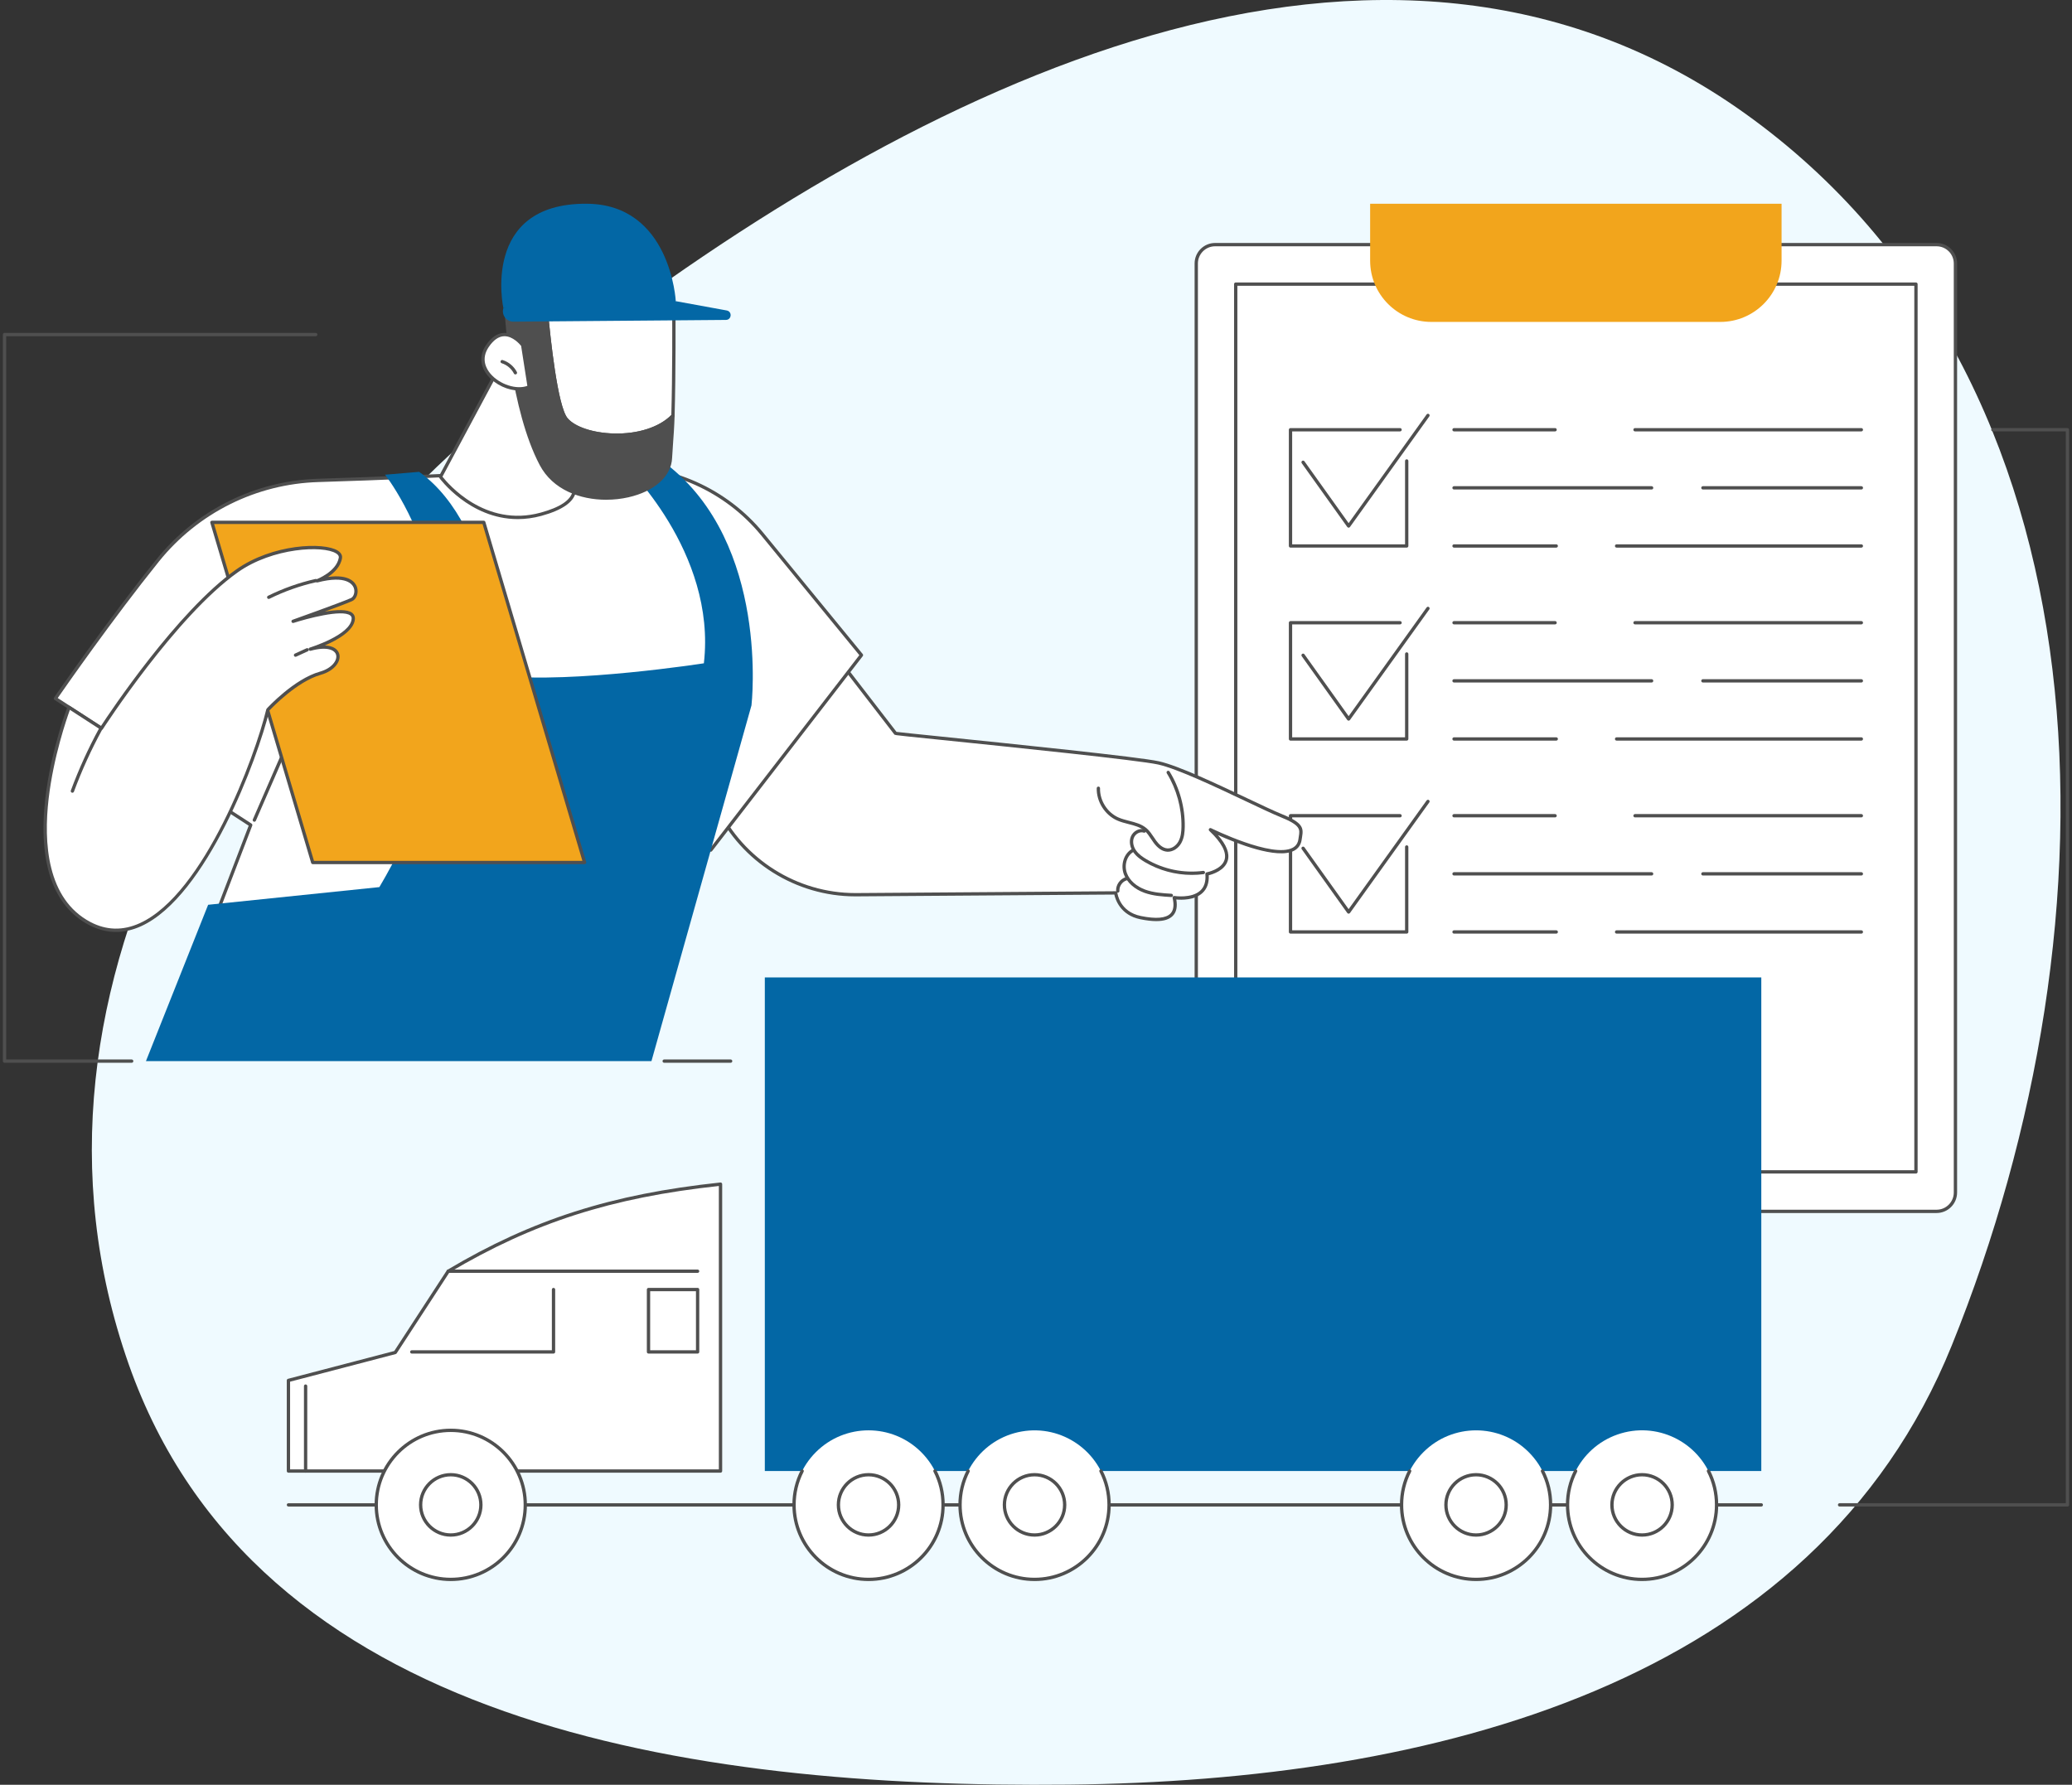 <svg xmlns="http://www.w3.org/2000/svg" width="722" height="622" viewBox="0 0 722 622" fill="none"><rect x="0" y="0" width="722" height="622" fill="#333333" stroke="none"/><path fill-rule="evenodd" clip-rule="evenodd" d="M372.341 621.944C498.701 620.652 632.215 587.263 680.096 468.92C740.199 320.368 737.571 132.087 607.996 39.495C481.837 -50.656 319.973 28.971 197.303 123.925C86.271 209.87 -2.005 342.131 44.84 475.413C89.062 601.233 240.386 623.292 372.341 621.944Z" fill="#EFFAFF"/><g clip-path="url(#clip0_917_53739)"><path d="M674.823 85.254H423.406C419.782 85.254 416.844 88.193 416.844 91.819V415.596C416.844 419.222 419.782 422.161 423.406 422.161H674.823C678.447 422.161 681.386 419.222 681.386 415.596V91.819C681.386 88.193 678.447 85.254 674.823 85.254Z" fill="white"/><path d="M674.822 422.74H423.405C419.467 422.74 416.266 419.535 416.266 415.598V91.818C416.266 87.878 419.47 84.676 423.405 84.676H674.822C678.76 84.676 681.961 87.881 681.961 91.818V415.595C681.961 419.535 678.757 422.737 674.822 422.737V422.74ZM423.405 85.832C420.104 85.832 417.419 88.518 417.419 91.821V415.598C417.419 418.9 420.104 421.586 423.405 421.586H674.822C678.123 421.586 680.807 418.9 680.807 415.598V91.818C680.807 88.516 678.123 85.832 674.822 85.832H423.405Z" fill="#4F4F4F"/><path d="M667.628 408.982H430.592C430.273 408.982 430.016 408.722 430.016 408.405V99.015C430.016 98.695 430.275 98.438 430.592 98.438H667.628C667.948 98.438 668.205 98.697 668.205 99.015V408.405C668.205 408.725 667.948 408.982 667.628 408.982ZM431.169 407.828H667.051V99.592H431.169V407.828Z" fill="#4F4F4F"/><path d="M599.448 112.191H498.78C486.989 112.191 477.43 102.628 477.43 90.832V71H620.798V90.832C620.798 102.628 611.238 112.191 599.448 112.191Z" fill="#F2A51C"/><path d="M648.6 150.342H569.733C569.413 150.342 569.156 150.082 569.156 149.765C569.156 149.447 569.416 149.188 569.733 149.188H648.6C648.92 149.188 649.177 149.447 649.177 149.765C649.177 150.082 648.917 150.342 648.6 150.342Z" fill="#4F4F4F"/><path d="M541.877 150.342H506.663C506.343 150.342 506.086 150.082 506.086 149.765C506.086 149.447 506.345 149.188 506.663 149.188H541.877C542.197 149.188 542.454 149.447 542.454 149.765C542.454 150.082 542.195 150.342 541.877 150.342Z" fill="#4F4F4F"/><path d="M648.604 170.592H593.389C593.069 170.592 592.812 170.332 592.812 170.015C592.812 169.697 593.069 169.438 593.389 169.438H648.604C648.924 169.438 649.181 169.697 649.181 170.015C649.181 170.332 648.921 170.592 648.604 170.592Z" fill="#4F4F4F"/><path d="M575.516 170.592H506.663C506.343 170.592 506.086 170.332 506.086 170.015C506.086 169.697 506.345 169.438 506.663 169.438H575.516C575.836 169.438 576.093 169.697 576.093 170.015C576.093 170.332 575.836 170.592 575.516 170.592Z" fill="#4F4F4F"/><path d="M648.602 190.849H563.311C562.991 190.849 562.734 190.59 562.734 190.272C562.734 189.955 562.991 189.695 563.311 189.695H648.602C648.921 189.695 649.178 189.955 649.178 190.272C649.178 190.59 648.919 190.849 648.602 190.849Z" fill="#4F4F4F"/><path d="M542.286 190.849H506.663C506.343 190.849 506.086 190.59 506.086 190.272C506.086 189.955 506.345 189.695 506.663 189.695H542.286C542.606 189.695 542.863 189.955 542.863 190.272C542.863 190.59 542.606 190.849 542.286 190.849Z" fill="#4F4F4F"/><path d="M490.176 190.848H449.686C449.366 190.848 449.109 190.588 449.109 190.271V149.765C449.109 149.445 449.366 149.188 449.686 149.188H487.858C488.178 149.188 488.435 149.447 488.435 149.765C488.435 150.082 488.178 150.342 487.858 150.342H450.263V189.694H489.599V160.647C489.599 160.327 489.859 160.07 490.176 160.07C490.493 160.07 490.753 160.33 490.753 160.647V190.271C490.753 190.591 490.496 190.848 490.176 190.848Z" fill="#4F4F4F"/><path d="M469.935 183.893C469.749 183.893 469.573 183.804 469.465 183.652L453.6 161.433C453.414 161.173 453.474 160.814 453.734 160.628C453.994 160.441 454.353 160.502 454.539 160.761L469.935 182.322L497.113 144.436C497.3 144.176 497.659 144.119 497.918 144.302C498.178 144.489 498.238 144.848 498.052 145.108L470.404 183.649C470.297 183.801 470.121 183.891 469.935 183.891V183.893Z" fill="#4F4F4F"/><path d="M648.6 217.599H569.733C569.413 217.599 569.156 217.34 569.156 217.022C569.156 216.705 569.416 216.445 569.733 216.445H648.6C648.92 216.445 649.177 216.705 649.177 217.022C649.177 217.34 648.917 217.599 648.6 217.599Z" fill="#4F4F4F"/><path d="M541.877 217.599H506.663C506.343 217.599 506.086 217.34 506.086 217.022C506.086 216.705 506.345 216.445 506.663 216.445H541.877C542.197 216.445 542.454 216.705 542.454 217.022C542.454 217.34 542.195 217.599 541.877 217.599Z" fill="#4F4F4F"/><path d="M648.604 237.853H593.389C593.069 237.853 592.812 237.594 592.812 237.276C592.812 236.959 593.069 236.699 593.389 236.699H648.604C648.924 236.699 649.181 236.959 649.181 237.276C649.181 237.594 648.921 237.853 648.604 237.853Z" fill="#4F4F4F"/><path d="M575.516 237.853H506.663C506.343 237.853 506.086 237.594 506.086 237.276C506.086 236.959 506.345 236.699 506.663 236.699H575.516C575.836 236.699 576.093 236.959 576.093 237.276C576.093 237.594 575.836 237.853 575.516 237.853Z" fill="#4F4F4F"/><path d="M648.602 258.107H563.311C562.991 258.107 562.734 257.848 562.734 257.53C562.734 257.213 562.991 256.953 563.311 256.953H648.602C648.921 256.953 649.178 257.213 649.178 257.53C649.178 257.848 648.919 258.107 648.602 258.107Z" fill="#4F4F4F"/><path d="M542.286 258.107H506.663C506.343 258.107 506.086 257.848 506.086 257.53C506.086 257.213 506.345 256.953 506.663 256.953H542.286C542.606 256.953 542.863 257.213 542.863 257.53C542.863 257.848 542.606 258.107 542.286 258.107Z" fill="#4F4F4F"/><path d="M490.176 258.11H449.686C449.366 258.11 449.109 257.85 449.109 257.533V217.026C449.109 216.706 449.366 216.449 449.686 216.449H487.858C488.178 216.449 488.435 216.709 488.435 217.026C488.435 217.344 488.178 217.603 487.858 217.603H450.263V256.955H489.599V227.909C489.599 227.589 489.859 227.332 490.176 227.332C490.493 227.332 490.753 227.592 490.753 227.909V257.533C490.753 257.853 490.496 258.11 490.176 258.11Z" fill="#4F4F4F"/><path d="M469.935 251.155C469.749 251.155 469.573 251.066 469.465 250.914L453.6 228.695C453.414 228.435 453.474 228.076 453.734 227.889C453.994 227.703 454.353 227.763 454.539 228.023L469.935 249.584L497.113 211.698C497.3 211.438 497.659 211.38 497.918 211.564C498.178 211.75 498.238 212.11 498.052 212.369L470.404 250.911C470.297 251.063 470.121 251.152 469.935 251.152V251.155Z" fill="#4F4F4F"/><path d="M648.6 284.861H569.733C569.413 284.861 569.156 284.601 569.156 284.284C569.156 283.967 569.416 283.707 569.733 283.707H648.6C648.92 283.707 649.177 283.967 649.177 284.284C649.177 284.601 648.917 284.861 648.6 284.861Z" fill="#4F4F4F"/><path d="M541.877 284.861H506.663C506.343 284.861 506.086 284.601 506.086 284.284C506.086 283.967 506.345 283.707 506.663 283.707H541.877C542.197 283.707 542.454 283.967 542.454 284.284C542.454 284.601 542.195 284.861 541.877 284.861Z" fill="#4F4F4F"/><path d="M648.604 305.115H593.389C593.069 305.115 592.812 304.855 592.812 304.538C592.812 304.221 593.069 303.961 593.389 303.961H648.604C648.924 303.961 649.181 304.221 649.181 304.538C649.181 304.855 648.921 305.115 648.604 305.115Z" fill="#4F4F4F"/><path d="M575.516 305.115H506.663C506.343 305.115 506.086 304.855 506.086 304.538C506.086 304.221 506.345 303.961 506.663 303.961H575.516C575.836 303.961 576.093 304.221 576.093 304.538C576.093 304.855 575.836 305.115 575.516 305.115Z" fill="#4F4F4F"/><path d="M648.602 325.369H563.311C562.991 325.369 562.734 325.109 562.734 324.792C562.734 324.475 562.991 324.215 563.311 324.215H648.602C648.921 324.215 649.178 324.475 649.178 324.792C649.178 325.109 648.919 325.369 648.602 325.369Z" fill="#4F4F4F"/><path d="M542.286 325.369H506.663C506.343 325.369 506.086 325.109 506.086 324.792C506.086 324.475 506.345 324.215 506.663 324.215H542.286C542.606 324.215 542.863 324.475 542.863 324.792C542.863 325.109 542.606 325.369 542.286 325.369Z" fill="#4F4F4F"/><path d="M490.176 325.367H449.686C449.366 325.367 449.109 325.108 449.109 324.79V284.284C449.109 283.964 449.366 283.707 449.686 283.707H487.858C488.178 283.707 488.435 283.967 488.435 284.284C488.435 284.601 488.178 284.861 487.858 284.861H450.263V324.213H489.599V295.167C489.599 294.847 489.859 294.59 490.176 294.59C490.493 294.59 490.753 294.849 490.753 295.167V324.79C490.753 325.11 490.496 325.367 490.176 325.367Z" fill="#4F4F4F"/><path d="M469.935 318.417C469.749 318.417 469.573 318.327 469.465 318.175L453.6 295.956C453.414 295.697 453.474 295.337 453.734 295.151C453.994 294.965 454.353 295.025 454.539 295.285L469.935 316.845L497.113 278.96C497.3 278.7 497.659 278.642 497.918 278.826C498.178 279.012 498.238 279.371 498.052 279.631L470.404 318.173C470.297 318.325 470.121 318.414 469.935 318.414V318.417Z" fill="#4F4F4F"/><path d="M403.725 265.879C394.252 263.755 311.929 255.757 312.073 255.595L262.04 190.758L217.273 213.79L249.845 281.522C258.807 300.158 277.711 311.954 298.382 311.81L388.775 311.175C388.775 311.175 389.522 318.176 397.435 319.794C405.348 321.412 410.911 320.266 409.157 312.817C409.157 312.817 421.512 314.839 420.586 304.578C420.586 304.578 435.214 301.879 421.776 289.158C421.776 289.158 451.535 303.922 453.014 292.471C453.42 289.323 454.692 287.579 446.488 284.271C438.284 280.964 413.69 268.119 403.725 265.884V265.879Z" fill="white"/><path d="M402.921 321.017C401.329 321.017 399.468 320.796 397.323 320.358C390.377 318.939 388.665 313.473 388.296 311.755L298.388 312.387C298.265 312.387 298.139 312.387 298.013 312.387C277.366 312.387 258.284 300.403 249.324 281.772L216.753 214.04C216.616 213.756 216.732 213.418 217.01 213.276L261.776 190.244C262.025 190.116 262.326 190.184 262.497 190.404L312.394 255.063C313.606 255.22 320.092 255.886 328.157 256.715C352.221 259.186 397.011 263.781 403.851 265.316C410.637 266.837 423.919 273.127 434.591 278.181C439.667 280.584 444.05 282.661 446.704 283.732C454.145 286.732 454.223 288.6 453.723 291.645C453.675 291.931 453.626 292.23 453.586 292.542C453.353 294.341 452.469 295.663 450.959 296.471C445.026 299.642 430.576 293.798 424.383 291.013C427.401 294.444 428.555 297.442 427.816 299.944C426.809 303.346 422.661 304.665 421.198 305.03C421.332 307.663 420.608 309.735 419.04 311.194C416.284 313.759 411.741 313.652 409.887 313.481C410.327 315.975 409.924 317.885 408.684 319.165C407.485 320.4 405.582 321.014 402.918 321.014L402.921 321.017ZM388.778 310.598C389.072 310.598 389.321 310.821 389.352 311.115C389.381 311.383 390.168 317.72 397.554 319.228C402.792 320.298 406.261 320.007 407.855 318.362C408.933 317.253 409.182 315.43 408.597 312.949C408.552 312.76 408.605 312.563 408.736 312.421C408.867 312.28 409.064 312.214 409.252 312.246C409.313 312.256 415.223 313.177 418.259 310.347C419.651 309.051 420.241 307.126 420.015 304.626C419.989 304.33 420.194 304.062 420.485 304.007C420.537 303.996 425.715 302.994 426.712 299.613C427.475 297.022 425.684 293.644 421.381 289.573C421.174 289.376 421.14 289.056 421.305 288.823C421.468 288.589 421.777 288.508 422.034 288.636C422.249 288.741 443.45 299.178 450.416 295.453C451.596 294.824 452.26 293.822 452.443 292.395C452.485 292.07 452.535 291.758 452.585 291.459C452.981 289.056 453.219 287.606 446.271 284.804C443.586 283.721 439.189 281.638 434.098 279.228C423.476 274.197 410.259 267.939 403.6 266.444C396.827 264.925 352.082 260.332 328.042 257.864C323.28 257.376 319.279 256.964 316.463 256.671C312.072 256.209 311.71 256.172 311.571 255.889L261.876 191.493L218.037 214.048L250.365 281.271C259.133 299.503 277.809 311.233 298.013 311.233C298.136 311.233 298.257 311.233 298.38 311.233L388.773 310.598H388.778Z" fill="#4F4F4F"/><path d="M406.965 296.831C406.879 296.831 406.792 296.831 406.703 296.823C405.017 296.715 403.431 295.664 401.989 293.699C401.666 293.261 401.362 292.802 401.069 292.361C400.377 291.317 399.724 290.334 398.837 289.563C397.306 288.23 395.306 287.719 393.187 287.178C391.868 286.843 390.505 286.494 389.244 285.927C384.957 284.007 382.044 279.386 382.16 274.691C382.167 274.373 382.44 274.111 382.752 274.127C383.072 274.134 383.324 274.399 383.316 274.719C383.211 278.963 385.843 283.139 389.716 284.875C390.888 285.4 392.204 285.736 393.476 286.061C395.631 286.612 397.859 287.181 399.598 288.692C400.599 289.563 401.328 290.662 402.034 291.721C402.325 292.157 402.613 292.595 402.922 293.014C403.769 294.166 405.125 295.564 406.782 295.669C408.465 295.776 409.941 294.51 410.652 293.206C411.512 291.63 411.656 289.759 411.682 288.138C411.79 281.647 409.975 275.026 406.575 269.494C406.407 269.222 406.493 268.868 406.763 268.7C407.036 268.532 407.39 268.616 407.558 268.889C411.074 274.604 412.949 281.447 412.838 288.157C412.81 289.919 412.647 291.963 411.669 293.759C410.652 295.624 408.79 296.831 406.971 296.831H406.965Z" fill="#4F4F4F"/><path d="M415.3 304.905C409.577 304.905 403.887 303.371 398.937 300.446C397.623 299.67 395.974 298.573 394.87 296.965C393.701 295.263 393.384 293.186 394.039 291.544C394.831 289.563 397.062 288.438 398.911 289.086C399.212 289.191 399.369 289.521 399.265 289.823C399.16 290.125 398.829 290.282 398.528 290.177C397.269 289.734 395.67 290.573 395.112 291.974C394.598 293.262 394.87 294.925 395.822 296.312C396.797 297.734 398.313 298.738 399.524 299.452C405.434 302.946 412.44 304.38 419.246 303.496C419.566 303.454 419.852 303.677 419.894 303.995C419.936 304.312 419.713 304.601 419.396 304.643C418.035 304.818 416.666 304.908 415.3 304.908V304.905Z" fill="#4F4F4F"/><path d="M408.16 312.623C408.16 312.623 408.136 312.623 408.123 312.623C405 312.434 401.773 312.24 398.731 311.136C395.273 309.882 392.68 307.545 391.621 304.728C390.352 301.357 391.644 297.368 394.502 295.831C394.785 295.679 395.134 295.786 395.283 296.067C395.436 296.348 395.328 296.699 395.047 296.849C392.68 298.121 391.629 301.473 392.701 304.321C393.642 306.824 395.983 308.912 399.125 310.05C402.009 311.096 405.152 311.285 408.191 311.472C408.508 311.49 408.752 311.765 408.731 312.083C408.713 312.39 408.459 312.626 408.154 312.626L408.16 312.623Z" fill="#4F4F4F"/><path d="M389.495 311.097C389.196 311.097 388.944 310.868 388.921 310.567C388.745 308.44 390.21 306.305 392.258 305.704C392.565 305.612 392.885 305.79 392.974 306.095C393.063 306.402 392.887 306.722 392.583 306.811C391.07 307.257 389.943 308.896 390.074 310.47C390.1 310.787 389.864 311.068 389.547 311.094C389.531 311.094 389.516 311.094 389.5 311.094L389.495 311.097Z" fill="#4F4F4F"/><path d="M87.364 287.526L19.305 243.424C19.305 243.424 37.359 217.192 54.905 195.364C68.617 178.304 89.081 168.072 110.953 167.419C144.54 166.417 175.614 164.649 213.74 162.957C233.711 162.07 252.934 170.655 265.609 186.123L300.178 228.308L247.68 296.253L230.564 280.675L115.956 326.228H72.527L87.364 287.524V287.526Z" fill="white"/><path d="M115.956 326.807H72.527C72.338 326.807 72.16 326.712 72.049 326.558C71.942 326.4 71.918 326.201 71.987 326.023L86.656 287.756L18.99 243.908C18.859 243.824 18.767 243.688 18.738 243.536C18.707 243.384 18.738 243.224 18.83 243.095C19.011 242.833 37.097 216.596 54.457 195.001C68.313 177.763 88.9 167.499 110.938 166.841C133.806 166.159 155.79 165.107 179.068 163.995C190.122 163.465 201.55 162.92 213.713 162.382C233.755 161.495 253.33 170.232 266.054 185.758L300.624 227.943C300.795 228.15 300.8 228.449 300.635 228.661L248.136 296.606C248.037 296.735 247.89 296.813 247.73 296.829C247.57 296.842 247.41 296.79 247.292 296.682L230.444 281.348L116.171 326.767C116.103 326.794 116.029 326.809 115.958 326.809L115.956 326.807ZM73.366 325.653H115.846L230.352 280.142C230.556 280.058 230.79 280.102 230.952 280.252L247.604 295.407L299.439 228.323L265.16 186.492C252.667 171.245 233.448 162.662 213.763 163.539C201.603 164.079 190.174 164.624 179.12 165.152C155.838 166.266 133.848 167.316 110.969 167.998C89.27 168.645 69 178.752 55.353 195.725C39.328 215.659 22.679 239.565 20.117 243.263L87.676 287.04C87.904 287.19 87.999 287.478 87.901 287.733L73.366 325.653Z" fill="#4F4F4F"/><path d="M88.625 286.375C88.549 286.375 88.47 286.36 88.394 286.328C88.103 286.202 87.967 285.861 88.095 285.567L98.924 260.668C99.05 260.377 99.388 260.24 99.684 260.369C99.975 260.495 100.111 260.836 99.983 261.129L89.155 286.029C89.06 286.247 88.848 286.375 88.625 286.375Z" fill="#4F4F4F"/><path d="M134.17 165.44C134.17 165.44 181.968 225.122 132.191 309.157L72.527 315.318L50.852 369.804H227.001L261.857 245.823C261.857 245.823 268.385 189.513 232.101 161.652H217.279C217.279 161.652 249.773 192.199 245.268 231.161C245.268 231.161 199.962 238.211 174.524 235.517C174.524 235.517 173.439 184.068 146.066 164.438L134.173 165.437L134.17 165.44Z" fill="#0367A5"/><path d="M203.712 300.575H108.975L73.836 182.047H168.573L203.712 300.575Z" fill="#F2A51C"/><path d="M203.711 301.154H108.974C108.72 301.154 108.494 300.986 108.421 300.74L73.282 182.211C73.23 182.035 73.264 181.846 73.374 181.702C73.484 181.555 73.654 181.469 73.838 181.469H168.575C168.829 181.469 169.055 181.637 169.128 181.883L204.267 300.412C204.319 300.587 204.285 300.776 204.175 300.921C204.065 301.067 203.895 301.151 203.711 301.151V301.154ZM109.404 300H202.938L168.142 182.625H74.609L109.404 300Z" fill="#4F4F4F"/><path d="M24.062 246.508C24.062 246.508 1.154 306.049 31.291 321.857C61.427 337.666 88.021 269.66 93.343 247.352C93.343 247.352 102.661 237.162 111.597 234.636C120.317 232.173 120.359 222.901 108.102 226.24C108.102 226.24 122.666 221.807 123.099 215.704C123.532 209.6 102.124 216.54 102.124 216.54C102.124 216.54 118.886 210.571 122.501 208.952C125.307 207.698 125.818 198.453 110.514 202.421C110.514 202.421 117.724 199.701 118.605 194.479C119.489 189.256 97.035 188.727 82.564 198.972C60.59 214.531 35.341 253.82 35.341 253.82L24.057 246.508H24.062Z" fill="white"/><path d="M40.42 324.788C37.24 324.788 34.099 323.98 31.021 322.367C18.47 315.783 13.208 300.505 15.801 278.186C17.746 261.446 23.465 246.448 23.522 246.299C23.585 246.136 23.716 246.01 23.881 245.958C24.047 245.903 24.228 245.929 24.374 246.023L35.174 253.021C38.168 248.447 61.744 213.008 82.232 198.498C94.943 189.499 112.843 188.83 117.706 191.888C119.14 192.79 119.295 193.845 119.174 194.574C118.679 197.509 116.382 199.67 114.306 201.063C121.841 200.032 123.847 203.038 124.374 204.544C125.053 206.48 124.287 208.788 122.738 209.48C121.164 210.183 117.192 211.681 113.162 213.16C117.156 212.473 121.067 212.269 122.745 213.583C123.417 214.107 123.737 214.855 123.674 215.744C123.388 219.786 117.607 223.041 113.207 224.945C116.251 225.05 117.795 226.362 118.22 227.899C118.91 230.39 116.678 233.798 111.749 235.19C103.564 237.504 94.888 246.54 93.863 247.631C89.864 264.232 72.012 312.394 49.18 322.781C46.238 324.119 43.31 324.788 40.415 324.788H40.42ZM24.353 247.385C23.236 250.464 18.64 263.736 16.947 278.341C15.182 293.535 16.286 313.333 31.558 321.344C37.104 324.253 42.874 324.384 48.708 321.73C71.217 311.49 88.891 263.529 92.782 247.217C92.806 247.122 92.851 247.033 92.919 246.96C93.304 246.537 102.452 236.617 111.442 234.078C115.624 232.898 117.641 230.11 117.114 228.206C116.66 226.566 114.067 225.21 108.257 226.794C107.953 226.878 107.638 226.7 107.552 226.396C107.465 226.091 107.635 225.774 107.94 225.682C108.081 225.64 122.132 221.297 122.531 215.657C122.567 215.149 122.41 214.779 122.043 214.488C119.23 212.284 106.844 215.615 102.31 217.084C102.009 217.184 101.686 217.019 101.584 216.72C101.482 216.421 101.639 216.095 101.938 215.99C102.106 215.93 118.718 210.01 122.274 208.421C123.17 208.019 123.81 206.404 123.291 204.922C122.898 203.799 120.826 200.339 110.666 202.975C110.37 203.051 110.063 202.884 109.972 202.59C109.88 202.296 110.032 201.984 110.318 201.874C110.386 201.848 117.229 199.206 118.044 194.375C118.079 194.168 118.186 193.541 117.101 192.861C112.586 190.021 95.04 190.844 82.908 199.437C61.278 214.752 36.089 253.735 35.837 254.126C35.754 254.254 35.622 254.346 35.473 254.377C35.324 254.409 35.166 254.38 35.038 254.299L24.359 247.379L24.353 247.385Z" fill="#4F4F4F"/><path d="M93.642 208.732C93.429 208.732 93.225 208.614 93.122 208.409C92.981 208.123 93.099 207.777 93.385 207.635C98.634 205.041 104.189 203.069 109.9 201.773C110.215 201.7 110.521 201.896 110.592 202.209C110.663 202.521 110.466 202.83 110.157 202.898C104.536 204.176 99.064 206.117 93.898 208.672C93.817 208.711 93.728 208.732 93.644 208.732H93.642Z" fill="#4F4F4F"/><path d="M102.976 228.892C102.758 228.892 102.548 228.766 102.451 228.556C102.318 228.265 102.446 227.924 102.735 227.79L106.793 225.928C107.084 225.794 107.425 225.923 107.559 226.211C107.693 226.502 107.564 226.843 107.276 226.977L103.217 228.839C103.138 228.876 103.057 228.892 102.976 228.892Z" fill="#4F4F4F"/><path d="M25.227 276.269C25.162 276.269 25.093 276.256 25.025 276.233C24.726 276.122 24.574 275.789 24.684 275.49C27.435 268.062 30.751 260.77 34.543 253.817C34.695 253.536 35.046 253.434 35.327 253.586C35.607 253.738 35.709 254.09 35.557 254.37C31.792 261.274 28.499 268.516 25.767 275.892C25.681 276.125 25.46 276.269 25.227 276.269Z" fill="#4F4F4F"/><path d="M174.989 126.035L153.492 166.169C153.492 166.169 167.076 185.094 188.56 179.205C210.044 173.316 195.175 162.305 195.175 162.305L198.285 138.549L174.989 126.035Z" fill="white"/><path d="M180.398 180.907C163.581 180.907 153.143 166.673 153.022 166.505C152.894 166.326 152.878 166.09 152.983 165.896L174.48 125.763C174.553 125.629 174.677 125.526 174.824 125.482C174.97 125.437 175.13 125.453 175.264 125.526L198.56 138.041C198.772 138.153 198.89 138.387 198.859 138.625L195.794 162.054C196.979 163.006 201.491 166.956 200.668 171.36C199.996 174.945 195.974 177.773 188.714 179.764C185.799 180.564 183.02 180.91 180.4 180.91L180.398 180.907ZM154.176 166.114C155.985 168.43 169.006 183.966 188.408 178.649C195.206 176.787 198.948 174.261 199.532 171.147C200.327 166.896 194.889 162.812 194.834 162.77C194.666 162.644 194.577 162.439 194.606 162.229L197.663 138.869L175.227 126.817L154.179 166.114H154.176Z" fill="#4F4F4F"/><path d="M197.375 146.164C203.07 152.774 225.075 154.639 234.491 144.89C234.955 129.189 234.8 108.672 234.8 108.672L190.43 109.139C191.253 118.18 193.733 141.934 197.378 146.164H197.375Z" fill="white"/><path d="M214.946 152.243C214.558 152.243 214.172 152.238 213.782 152.228C206.341 152.015 199.731 149.786 196.939 146.544C193.223 142.229 190.746 118.987 189.854 109.193C189.838 109.033 189.894 108.873 190.001 108.752C190.109 108.631 190.263 108.563 190.423 108.561L234.794 108.094C234.946 108.099 235.095 108.151 235.205 108.259C235.315 108.367 235.376 108.513 235.378 108.666C235.378 108.87 235.528 129.374 235.069 144.904C235.064 145.049 235.006 145.185 234.906 145.29C230.669 149.678 223.268 152.241 214.946 152.241V152.243ZM197.814 145.788C200.405 148.794 206.684 150.869 213.816 151.071C222.195 151.307 229.678 148.912 233.92 144.647C234.327 130.633 234.246 112.687 234.227 109.256L191.06 109.709C191.823 117.925 194.311 141.72 197.814 145.786V145.788Z" fill="#4F4F4F"/><path d="M233.626 159.556C233.757 156.377 234.313 151.013 234.494 144.891C225.079 154.641 203.073 152.776 197.378 146.166C193.734 141.935 191.254 118.182 190.43 109.141L176.469 109.288C176.469 109.288 178.341 142.413 188.574 161.796C198.312 180.244 232.986 175.126 233.626 159.556Z" fill="#4F4F4F"/><path d="M211.232 174.165C202.173 174.165 192.627 170.716 188.062 162.065C177.889 142.795 175.91 109.654 175.891 109.321C175.883 109.163 175.939 109.008 176.046 108.893C176.154 108.778 176.303 108.712 176.46 108.709L190.422 108.562H190.427C190.726 108.562 190.975 108.791 191.001 109.087C191.688 116.641 194.216 141.612 197.81 145.787C200.401 148.793 206.68 150.868 213.812 151.07C222.286 151.303 229.858 148.851 234.074 144.489C234.239 144.319 234.493 144.266 234.714 144.358C234.934 144.45 235.073 144.667 235.068 144.906C234.955 148.699 234.698 152.232 234.491 155.07C234.362 156.841 234.25 158.37 234.2 159.576C233.938 165.982 228.099 171.243 218.961 173.31C216.52 173.863 213.896 174.16 211.232 174.16V174.165ZM177.084 109.861C177.404 114.441 179.782 143.909 189.085 161.528C194.46 171.71 208.054 174.598 218.71 172.187C227.315 170.241 232.808 165.391 233.049 159.534C233.099 158.309 233.211 156.772 233.342 154.991C233.523 152.518 233.744 149.517 233.869 146.283C229.299 150.257 221.919 152.465 213.786 152.229C206.345 152.017 199.735 149.787 196.943 146.545C193.293 142.307 190.836 119.802 189.905 109.727L177.087 109.861H177.084Z" fill="#4F4F4F"/><path d="M182.14 120.296C182.14 120.296 175.767 111.713 169.778 120.684C163.79 129.654 177.437 138.019 184.403 134.827L182.14 120.296Z" fill="white"/><path d="M180.907 136.101C177.1 136.101 172.742 134.183 170.034 131.002C167.239 127.723 166.972 123.844 169.295 120.363C171.18 117.538 173.322 116.077 175.658 116.02C175.708 116.02 175.755 116.02 175.805 116.02C179.633 116.02 182.48 119.791 182.601 119.957C182.656 120.033 182.693 120.119 182.708 120.211L184.971 134.742C185.01 134.997 184.877 135.248 184.641 135.356C183.529 135.865 182.252 136.106 180.907 136.106V136.101ZM175.805 117.171C175.766 117.171 175.726 117.171 175.684 117.171C173.747 117.221 171.919 118.511 170.257 121.003C167.496 125.14 169.483 128.573 170.912 130.252C174.101 133.995 179.982 135.886 183.76 134.467L181.589 120.534C181.117 119.949 178.72 117.171 175.802 117.171H175.805Z" fill="#4F4F4F"/><path d="M179.598 130.493C179.388 130.493 179.186 130.38 179.084 130.181C178.2 128.473 176.643 127.162 174.81 126.582C174.506 126.485 174.338 126.162 174.433 125.858C174.53 125.554 174.855 125.383 175.156 125.48C177.28 126.152 179.086 127.671 180.109 129.648C180.256 129.932 180.146 130.28 179.86 130.427C179.776 130.472 179.684 130.493 179.595 130.493H179.598Z" fill="#4F4F4F"/><path d="M253.231 108.199L235.475 104.957L175.4 107.381C174.666 109.754 176.469 112.149 178.952 112.099L252.948 111.493C254.959 111.478 255.21 108.564 253.231 108.202V108.199Z" fill="#0367A5"/><path d="M229.65 109.527L235.476 104.957C235.476 104.957 233.721 71.15 204.396 71.001C167.395 70.812 175.403 107.381 175.403 107.381L229.652 109.527H229.65Z" fill="#0367A5"/><path d="M266.506 512.652H613.734V340.637H266.506V512.652Z" fill="#0367A5"/><path d="M613.738 525.029H100.507C100.187 525.029 99.93 524.769 99.93 524.452C99.93 524.135 100.187 523.875 100.507 523.875H613.738C614.058 523.875 614.315 524.135 614.315 524.452C614.315 524.769 614.055 525.029 613.738 525.029Z" fill="#4F4F4F"/><path d="M532.704 542.82C542.844 532.676 542.844 516.23 532.704 506.086C522.565 495.942 506.125 495.942 495.985 506.086C485.845 516.23 485.845 532.676 495.985 542.82C506.125 552.964 522.565 552.964 532.704 542.82Z" fill="white"/><path d="M514.346 551.003C499.711 551.003 487.805 539.092 487.805 524.45C487.805 520.201 488.777 516.144 490.697 512.388C490.841 512.104 491.19 511.991 491.473 512.136C491.756 512.28 491.869 512.629 491.724 512.912C489.889 516.503 488.961 520.385 488.961 524.45C488.961 538.454 500.35 549.848 514.349 549.848C528.347 549.848 539.734 538.454 539.734 524.45C539.734 520.385 538.803 516.503 536.968 512.909C536.824 512.626 536.936 512.277 537.22 512.133C537.505 511.989 537.852 512.102 537.996 512.385C539.915 516.141 540.888 520.201 540.888 524.45C540.888 539.092 528.982 551.003 514.346 551.003Z" fill="#4F4F4F"/><path d="M516.043 534.797C521.767 533.868 525.654 528.472 524.725 522.745C523.796 517.018 518.402 513.129 512.678 514.059C506.953 514.989 503.066 520.385 503.995 526.111C504.924 531.838 510.318 535.727 516.043 534.797Z" fill="white"/><path d="M514.343 535.535C508.237 535.535 503.266 530.565 503.266 524.453C503.266 518.342 508.234 513.371 514.343 513.371C520.452 513.371 525.421 518.342 525.421 524.453C525.421 530.565 520.452 535.535 514.343 535.535ZM514.343 514.528C508.871 514.528 504.422 518.982 504.422 524.453C504.422 529.925 508.874 534.378 514.343 534.378C519.812 534.378 524.264 529.925 524.264 524.453C524.264 518.982 519.812 514.528 514.343 514.528Z" fill="#4F4F4F"/><path d="M580.776 548.959C594.308 544.21 601.429 529.387 596.682 515.85C591.936 502.313 577.118 495.189 563.587 499.937C550.055 504.686 542.934 519.509 547.68 533.046C552.427 546.583 567.244 553.707 580.776 548.959Z" fill="white"/><path d="M572.182 551.003C557.547 551.003 545.641 539.092 545.641 524.45C545.641 520.204 546.613 516.146 548.53 512.39C548.674 512.107 549.023 511.994 549.306 512.138C549.589 512.283 549.702 512.631 549.558 512.915C547.725 516.506 546.794 520.388 546.794 524.448C546.794 538.452 558.184 549.846 572.182 549.846C586.18 549.846 597.567 538.452 597.567 524.448C597.567 520.385 596.637 516.503 594.804 512.909C594.66 512.626 594.772 512.277 595.056 512.133C595.339 511.989 595.687 512.102 595.832 512.385C597.748 516.141 598.721 520.201 598.721 524.448C598.721 539.089 586.815 551 572.179 551L572.182 551.003Z" fill="#4F4F4F"/><path d="M574.165 534.773C579.86 533.676 583.588 528.168 582.491 522.471C581.394 516.774 575.889 513.045 570.194 514.142C564.499 515.24 560.772 520.747 561.868 526.444C562.965 532.141 568.471 535.87 574.165 534.773Z" fill="white"/><path d="M572.187 535.531C566.08 535.531 561.109 530.561 561.109 524.449C561.109 518.338 566.078 513.367 572.187 513.367C578.296 513.367 583.264 518.338 583.264 524.449C583.264 530.561 578.296 535.531 572.187 535.531ZM572.187 514.524C566.715 514.524 562.266 518.978 562.266 524.449C562.266 529.921 566.718 534.374 572.187 534.374C577.656 534.374 582.108 529.921 582.108 524.449C582.108 518.978 577.656 514.524 572.187 514.524Z" fill="#4F4F4F"/><path d="M251.07 512.654H100.508V481.073L137.741 471.332L152.031 449.404L156.189 443.022C184.377 426.28 211.991 416.824 251.07 412.672V512.654Z" fill="white"/><path d="M251.069 513.232H100.507C100.187 513.232 99.93 512.973 99.93 512.655V481.075C99.93 480.813 100.108 480.582 100.362 480.516L137.381 470.83L155.705 442.706C155.753 442.633 155.818 442.57 155.894 442.525C185.493 424.946 213.049 416.131 251.009 412.097C251.169 412.081 251.334 412.131 251.457 412.241C251.578 412.351 251.649 412.506 251.649 412.671V512.653C251.649 512.973 251.392 513.23 251.072 513.23L251.069 513.232ZM101.083 512.078H250.49V413.316C213.083 417.356 185.834 426.106 156.597 443.451L138.223 471.648C138.144 471.769 138.023 471.855 137.884 471.892L101.081 481.521V512.078H101.083Z" fill="#4F4F4F"/><path d="M243.084 443.599H156.186C155.866 443.599 155.609 443.34 155.609 443.022C155.609 442.705 155.869 442.445 156.186 442.445H243.084C243.404 442.445 243.661 442.705 243.661 443.022C243.661 443.34 243.404 443.599 243.084 443.599Z" fill="#4F4F4F"/><path d="M106.491 513.231C106.171 513.231 105.914 512.971 105.914 512.654V483.054C105.914 482.734 106.171 482.477 106.491 482.477C106.811 482.477 107.068 482.736 107.068 483.054V512.654C107.068 512.974 106.811 513.231 106.491 513.231Z" fill="#4F4F4F"/><path d="M192.877 471.724H143.483C143.163 471.724 142.906 471.464 142.906 471.147C142.906 470.829 143.163 470.57 143.483 470.57H192.3V449.405C192.3 449.085 192.56 448.828 192.877 448.828C193.194 448.828 193.454 449.088 193.454 449.405V471.147C193.454 471.467 193.197 471.724 192.877 471.724Z" fill="#4F4F4F"/><path d="M243.088 471.724H225.975C225.655 471.724 225.398 471.464 225.398 471.147V449.405C225.398 449.085 225.655 448.828 225.975 448.828H243.088C243.408 448.828 243.665 449.088 243.665 449.405V471.147C243.665 471.467 243.408 471.724 243.088 471.724ZM226.552 470.57H242.512V449.982H226.552V470.57Z" fill="#4F4F4F"/><path d="M175.431 542.816C185.571 532.672 185.571 516.226 175.431 506.082C165.291 495.938 148.851 495.938 138.711 506.082C128.572 516.226 128.572 532.672 138.711 542.816C148.851 552.96 165.291 552.96 175.431 542.816Z" fill="white"/><path d="M157.073 551.003C142.437 551.003 130.531 539.092 130.531 524.451C130.531 509.809 142.437 497.898 157.073 497.898C171.708 497.898 183.614 509.809 183.614 524.451C183.614 539.092 171.708 551.003 157.073 551.003ZM157.073 499.053C143.074 499.053 131.685 510.447 131.685 524.451C131.685 538.454 143.074 549.849 157.073 549.849C171.071 549.849 182.461 538.454 182.461 524.451C182.461 510.447 171.071 499.053 157.073 499.053Z" fill="#4F4F4F"/><path d="M166.773 528.468C168.992 523.108 166.448 516.963 161.09 514.742C155.732 512.522 149.589 515.067 147.37 520.428C145.151 525.788 147.695 531.933 153.053 534.153C158.411 536.373 164.553 533.828 166.773 528.468Z" fill="white"/><path d="M157.07 535.531C150.963 535.531 145.992 530.561 145.992 524.449C145.992 518.338 150.961 513.367 157.07 513.367C163.179 513.367 168.147 518.338 168.147 524.449C168.147 530.561 163.179 535.531 157.07 535.531ZM157.07 514.524C151.598 514.524 147.148 518.978 147.148 524.449C147.148 529.921 151.6 534.374 157.07 534.374C162.539 534.374 166.991 529.921 166.991 524.449C166.991 518.978 162.539 514.524 157.07 514.524Z" fill="#4F4F4F"/><path d="M321.009 542.816C331.149 532.672 331.149 516.226 321.009 506.082C310.869 495.938 294.429 495.938 284.289 506.082C274.15 516.226 274.15 532.672 284.289 542.816C294.429 552.96 310.869 552.96 321.009 542.816Z" fill="white"/><path d="M302.651 551.003C288.015 551.003 276.109 539.092 276.109 524.451C276.109 520.204 277.082 516.146 279.001 512.388C279.146 512.104 279.494 511.991 279.777 512.136C280.061 512.28 280.173 512.629 280.029 512.912C278.194 516.506 277.266 520.388 277.266 524.448C277.266 538.452 288.655 549.846 302.653 549.846C316.652 549.846 328.041 538.452 328.041 524.448C328.041 520.382 327.111 516.498 325.273 512.902C325.128 512.618 325.241 512.27 325.524 512.125C325.807 511.981 326.156 512.094 326.3 512.377C328.222 516.136 329.195 520.199 329.195 524.451C329.195 539.092 317.289 551.003 302.653 551.003H302.651Z" fill="#4F4F4F"/><path d="M304.347 534.801C310.072 533.872 313.959 528.476 313.03 522.749C312.101 517.022 306.707 513.133 300.982 514.063C295.258 514.993 291.37 520.389 292.3 526.115C293.229 531.842 298.623 535.731 304.347 534.801Z" fill="white"/><path d="M302.648 535.531C296.541 535.531 291.57 530.561 291.57 524.449C291.57 518.338 296.539 513.367 302.648 513.367C308.757 513.367 313.725 518.338 313.725 524.449C313.725 530.561 308.757 535.531 302.648 535.531ZM302.648 514.524C297.176 514.524 292.727 518.978 292.727 524.449C292.727 529.921 297.179 534.374 302.648 534.374C308.117 534.374 312.569 529.921 312.569 524.449C312.569 518.978 308.117 514.524 302.648 514.524Z" fill="#4F4F4F"/><path d="M364.986 550.043C379.108 547.555 388.54 534.084 386.053 519.956C383.565 505.828 370.1 496.392 355.977 498.881C341.855 501.369 332.423 514.84 334.911 528.968C337.398 543.096 350.863 552.532 364.986 550.043Z" fill="white"/><path d="M360.495 551.001C345.859 551.001 333.953 539.09 333.953 524.449C333.953 520.2 334.926 516.14 336.845 512.384C336.989 512.1 337.338 511.988 337.621 512.132C337.904 512.276 338.017 512.625 337.873 512.908C336.038 516.502 335.107 520.384 335.107 524.449C335.107 538.453 346.496 549.847 360.495 549.847C374.493 549.847 385.882 538.453 385.882 524.449C385.882 520.384 384.952 516.499 383.114 512.906C382.97 512.622 383.082 512.273 383.365 512.129C383.651 511.985 383.997 512.098 384.142 512.381C386.061 516.14 387.036 520.2 387.036 524.452C387.036 539.093 375.13 551.004 360.495 551.004V551.001Z" fill="#4F4F4F"/><path d="M361.603 534.923C367.368 534.29 371.529 529.102 370.896 523.335C370.264 517.568 365.078 513.406 359.313 514.038C353.548 514.671 349.388 519.859 350.02 525.626C350.652 531.393 355.838 535.555 361.603 534.923Z" fill="white"/><path d="M360.492 535.531C354.385 535.531 349.414 530.561 349.414 524.449C349.414 518.338 354.383 513.367 360.492 513.367C366.601 513.367 371.569 518.338 371.569 524.449C371.569 530.561 366.601 535.531 360.492 535.531ZM360.492 514.524C355.02 514.524 350.57 518.978 350.57 524.449C350.57 529.921 355.022 534.374 360.492 534.374C365.961 534.374 370.413 529.921 370.413 524.449C370.413 518.978 365.961 514.524 360.492 514.524Z" fill="#4F4F4F"/><path d="M45.887 370.383H1.577C1.257 370.383 1 370.123 1 369.806V116.597C1 116.277 1.257 116.02 1.577 116.02H110.024C110.344 116.02 110.601 116.279 110.601 116.597C110.601 116.914 110.344 117.174 110.024 117.174H2.154V369.229H45.887C46.207 369.229 46.464 369.488 46.464 369.806C46.464 370.123 46.207 370.383 45.887 370.383Z" fill="#4F4F4F"/><path d="M254.598 370.381H231.436C231.116 370.381 230.859 370.121 230.859 369.804C230.859 369.486 231.116 369.227 231.436 369.227H254.598C254.918 369.227 255.175 369.486 255.175 369.804C255.175 370.121 254.918 370.381 254.598 370.381Z" fill="#4F4F4F"/><path d="M720.421 525.025H641.014C640.694 525.025 640.438 524.765 640.438 524.448C640.438 524.13 640.694 523.871 641.014 523.871H719.842V150.342H694.428C694.108 150.342 693.851 150.082 693.851 149.765C693.851 149.447 694.108 149.188 694.428 149.188H720.419C720.736 149.188 720.995 149.447 720.995 149.765V524.45C720.995 524.77 720.736 525.027 720.419 525.027L720.421 525.025Z" fill="#4F4F4F"/></g><defs><clipPath id="clip0_917_53739"><rect width="720" height="480" fill="white" transform="translate(1 71)"/></clipPath></defs></svg>
